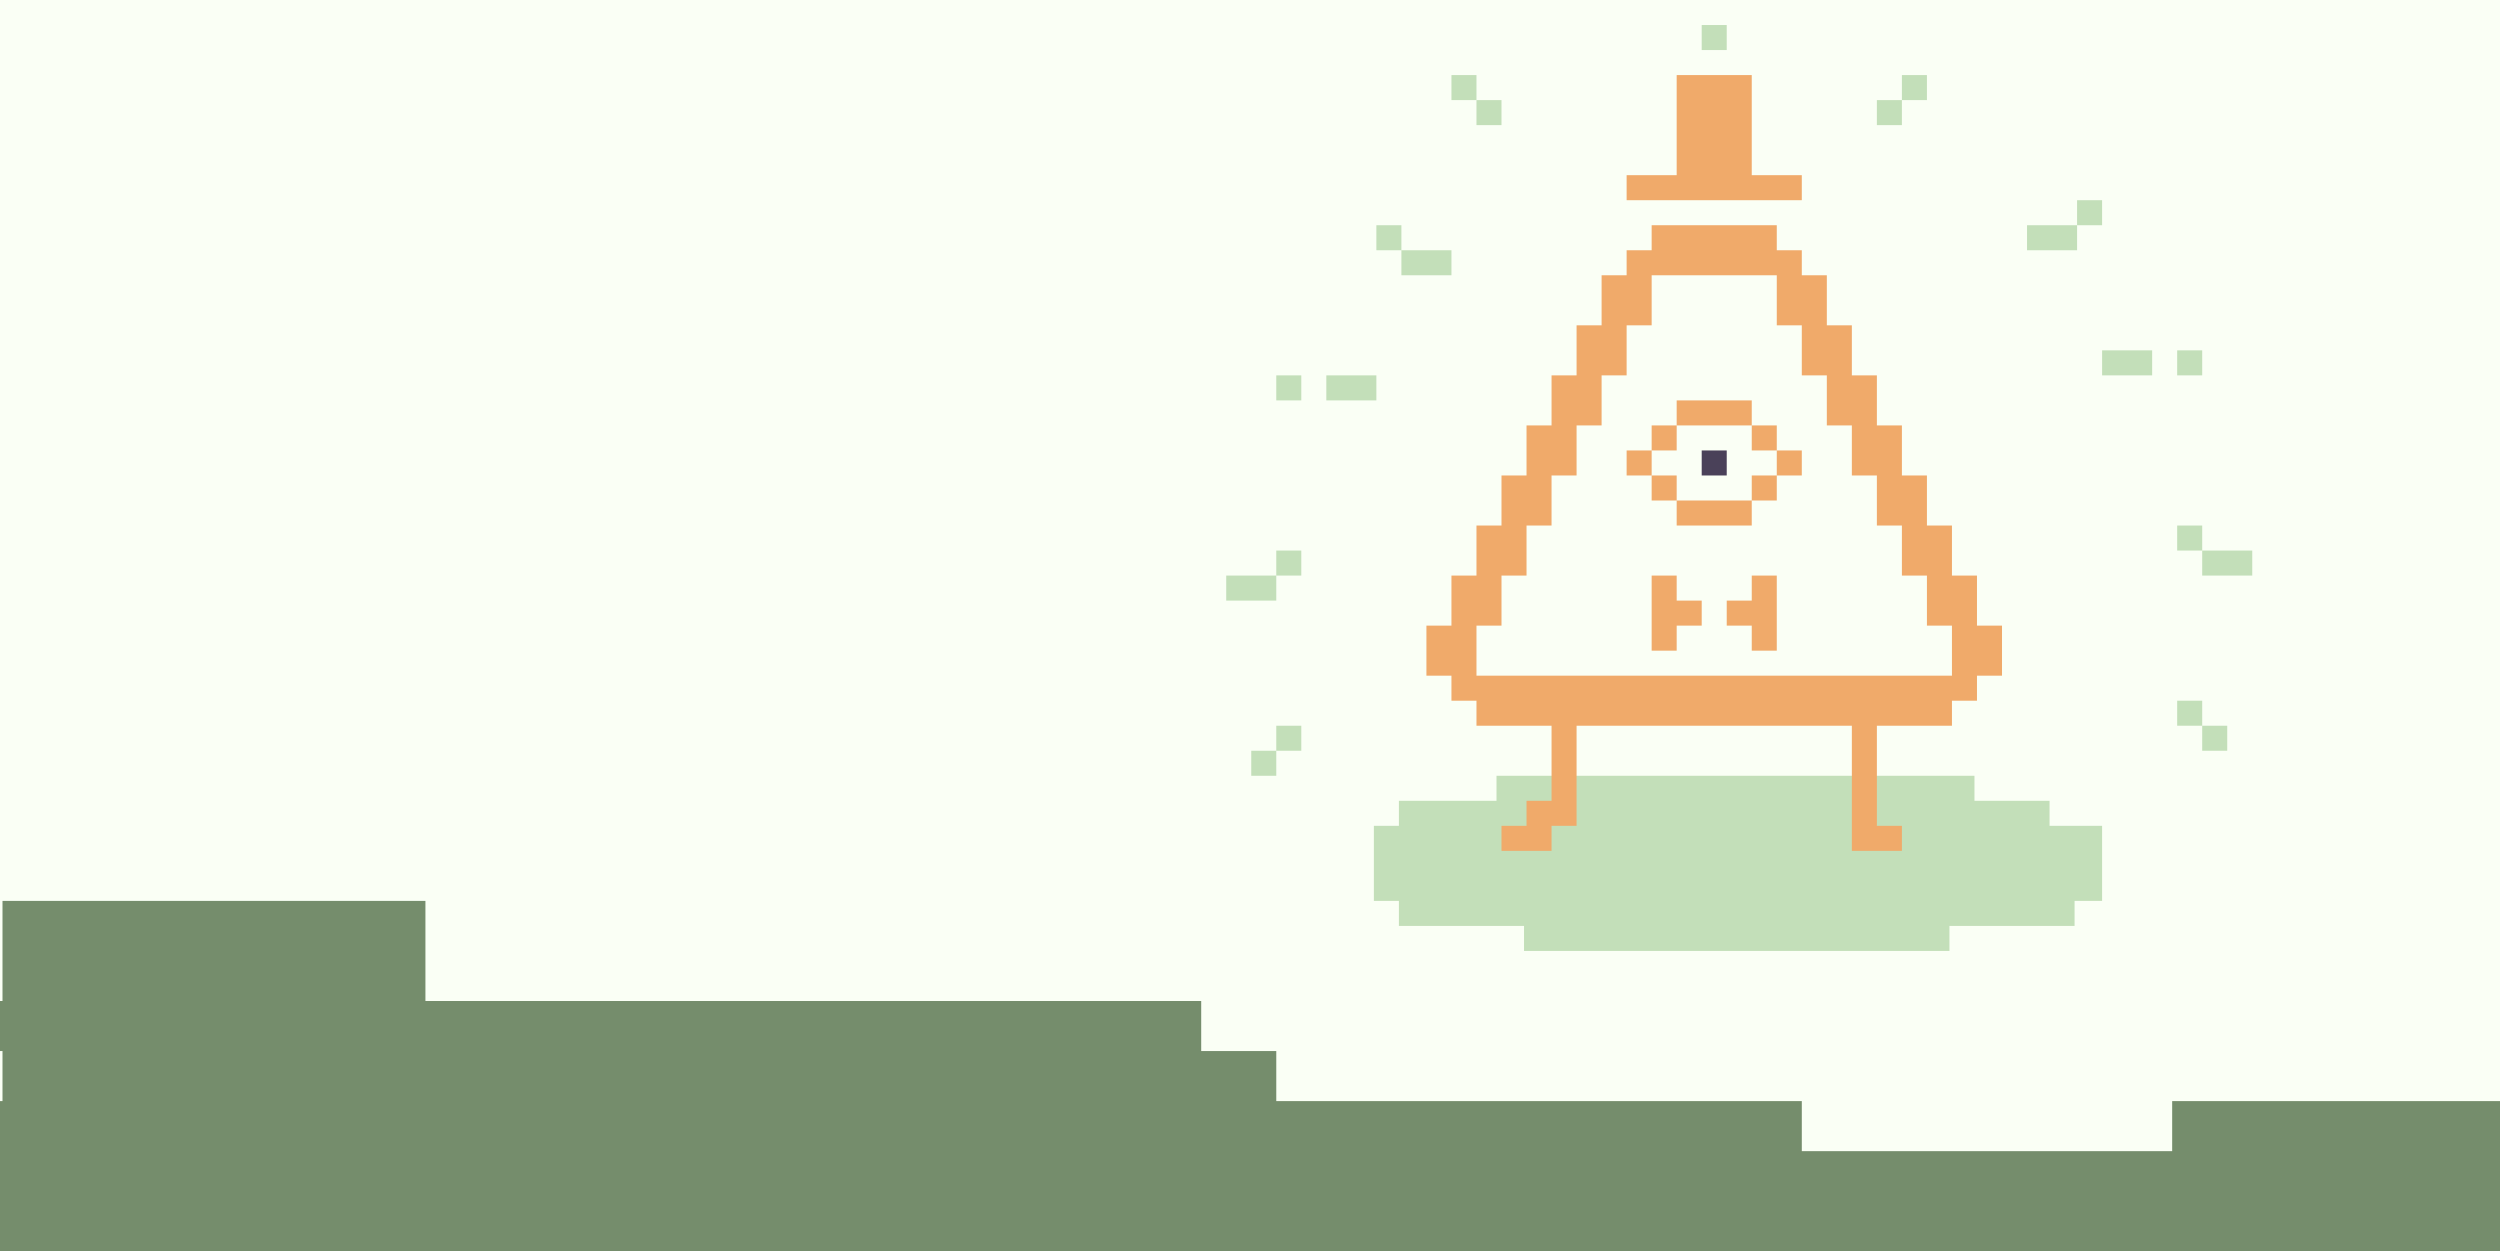 <?xml version="1.0" encoding="UTF-8"?> <svg xmlns="http://www.w3.org/2000/svg" width="999" height="500" viewBox="0 0 999 500" fill="none"><rect x="0" y="0" width="999" height="500" fill="#333333" stroke="none"/> <g clip-path="url(#clip0_160_2256)"> <rect width="999" height="500" fill="#FAFFF5"></rect> <path fill-rule="evenodd" clip-rule="evenodd" d="M680 10V20L690 20V10H680ZM760 30V40H750V50H760V40H770V30H760ZM590 40V50H600V40H590ZM598 320V310H789V320L819 320V330L840 330V360L829 360V370H779V380H609V370L559 370V360L549 360L549 330L559 330V320H598ZM560 110V100H580V110H560ZM560 100V90H550V100H560ZM530 150V160H550V150H530ZM510 230V220H520V230H510ZM510 230V240H490V230H510ZM510 290V300H500L500 310H510V300H520V290H510ZM510 150V160H520V150H510ZM830 100V90H840V80H830V90H810V100H830ZM860 140V150H840V140H860ZM880 220V210H870V220H880ZM880 220V230H900V220H880ZM880 280V290H870V280H880ZM880 290H890V300H880V290ZM880 140V150H870V140H880ZM580 40V30H590V40H580Z" fill="#C3DFB9"></path> <rect x="690" y="190" width="10" height="10" transform="rotate(-180 690 190)" fill="#4A4159"></rect> <path fill-rule="evenodd" clip-rule="evenodd" d="M700 70V30L670 30V70L650 70V80L720 80V70L700 70ZM710 100V90L660 90V100L650 100V110L640 110V130H630V150H620V170H610V190H600L600 210H590L590 230H580L580 250H570L570 270H580L580 280L590 280V290L620 290V320H610V330H600V340H610H620L620 330H630L630 290H740V340H750H760V330H750V290H780V280L590 280H790V270L780 270H800V250H790V230H780V210H770V190H760V170H750V150H740V130H730V110H720V100L710 100ZM780 270H590L590 250H600L600 230H610V210H620V190H630V170H640V150H650V130H660V110H710V130H720V150H730V170H740V190H750V210H760V230H770V250H780V270ZM700 170H670V160H700V170ZM710 180V170H700V180H710ZM710 190V180H720V190H710ZM700 200V190H710V200H700ZM670 200V210H700V200H670ZM660 190H670V200H660V190ZM660 180V170H670V180H660ZM660 180H650V190H660V180ZM670 250H680V240H670V230H660V260H670V250ZM700 250H690V240H700V230H710V260H700V250Z" fill="#F0AA6A"></path> <path fill-rule="evenodd" clip-rule="evenodd" d="M170 400V360H1L1 400L-29 400V420L1 420L1 440L0 440L-2.62268e-06 500H716L720 500L999 500V460H1070V440H868V460H720V440L510 440V420L480 420V400H170Z" fill="#758D6C"></path> </g> <defs> <clipPath id="clip0_160_2256"> <rect width="999" height="500" fill="white"></rect> </clipPath> </defs> </svg> 